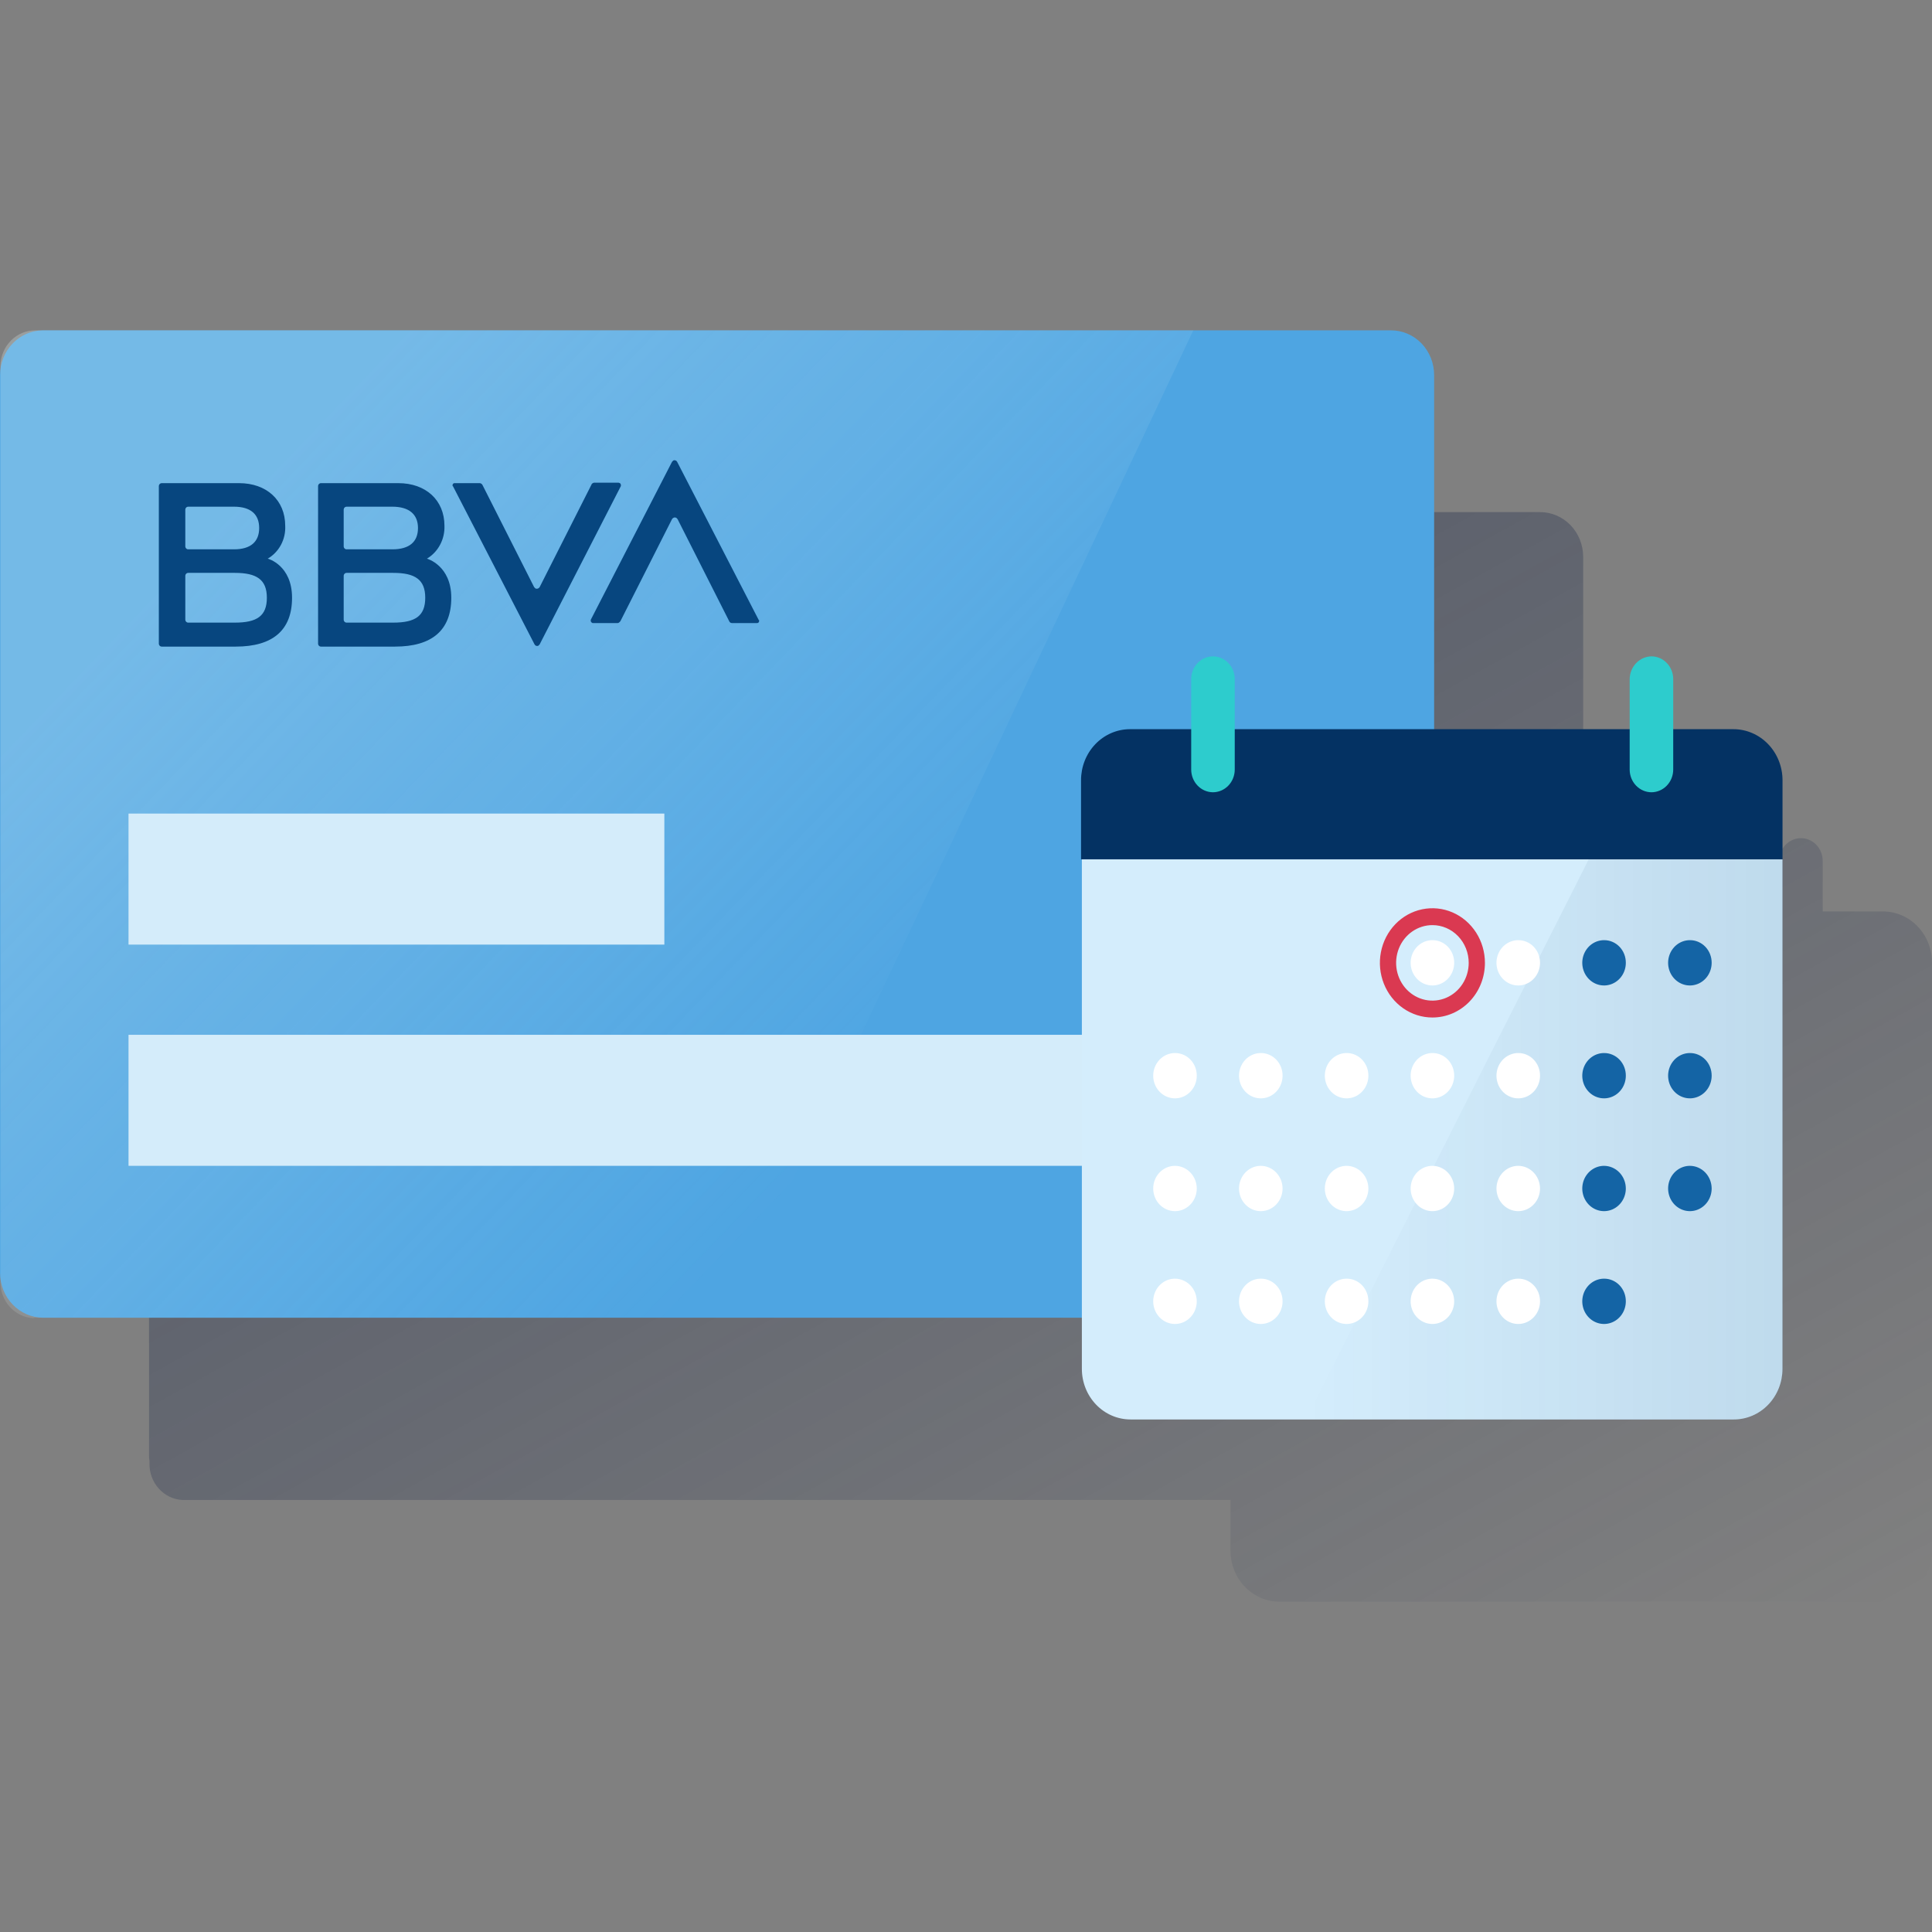 <svg width="600" height="600" viewBox="0 0 600 600" fill="none" xmlns="http://www.w3.org/2000/svg"><rect x="0" y="0" width="600" height="600" fill="#808080" stroke="none"/><path d="M599.998 323.471V298.918C599.998 294.711 598.391 290.676 595.532 287.701C592.672 284.726 588.794 283.055 584.75 283.055H566.054V267.33C566.047 265.466 565.332 263.681 564.066 262.363C562.799 261.046 561.083 260.302 559.292 260.295C557.5 260.302 555.784 261.046 554.518 262.363C553.251 263.681 552.536 265.466 552.529 267.33V283.055H491.669V172.979C491.674 171.148 491.331 169.334 490.66 167.641C489.989 165.948 489.003 164.41 487.758 163.115C486.514 161.821 485.035 160.795 483.408 160.096C481.781 159.398 480.037 159.041 478.277 159.047H57.292C54.433 159.054 51.692 160.229 49.658 162.319C47.624 164.409 46.461 167.246 46.419 170.22V171.186C46.309 171.823 46.265 172.47 46.287 173.117V451.893C46.265 452.495 46.309 453.096 46.419 453.687V454.376C46.347 457.294 47.374 460.125 49.282 462.265C51.19 464.404 53.827 465.682 56.629 465.825H382.147V481.551C382.139 485.736 383.725 489.754 386.558 492.727C389.39 495.699 393.239 497.385 397.262 497.414H584.75C588.773 497.421 592.636 495.771 595.493 492.824C598.35 489.878 599.97 485.874 599.998 481.689V323.471Z" fill="url(#paint0_linear_1760_236)"/><path d="M13.392 102.594H431.99C433.75 102.588 435.494 102.945 437.121 103.643C438.749 104.341 440.227 105.367 441.472 106.662C442.716 107.957 443.702 109.495 444.374 111.188C445.045 112.881 445.387 114.695 445.382 116.526V395.302C445.387 397.133 445.045 398.948 444.374 400.64C443.702 402.333 442.716 403.871 441.472 405.166C440.227 406.461 438.749 407.487 437.121 408.185C435.494 408.883 433.75 409.24 431.99 409.234H13.392C9.845 409.22 6.446 407.747 3.938 405.138C1.429 402.528 0.014 398.993 2.5779e-07 395.302V116.526C-0.001 112.878 1.374 109.376 3.828 106.771C6.283 104.166 9.621 102.666 13.127 102.594H13.392Z" fill="#4EA5E2"/><path opacity="0.5" d="M10.869 409.235H225.936L370.595 102.594H11.001C8.156 102.568 5.416 103.714 3.379 105.781C1.343 107.848 0.174 110.669 0.129 113.629V113.905V397.924C0.056 400.841 1.083 403.672 2.991 405.812C4.899 407.951 7.536 409.229 10.338 409.373C10.499 409.277 10.683 409.229 10.869 409.235Z" fill="url(#paint1_linear_1760_236)"/><path d="M206.319 252.664H39.914V293.356H206.319V252.664Z" fill="#D4ECFA"/><path d="M403.221 321.367H39.914V362.059H403.221V321.367Z" fill="#D4ECFA"/><path d="M183.64 150.596L167.596 182.322C167.463 182.549 167.254 182.717 167.009 182.794C166.765 182.87 166.501 182.85 166.27 182.736L165.872 182.322L149.828 150.596C149.745 150.447 149.63 150.32 149.492 150.224C149.354 150.129 149.197 150.067 149.033 150.044H141.21C141.052 150.029 140.895 150.077 140.771 150.18C140.647 150.283 140.567 150.432 140.547 150.596V150.734C140.547 150.872 140.547 151.01 140.679 151.01L166.005 200.116C166.115 200.331 166.3 200.494 166.522 200.57C166.744 200.647 166.986 200.633 167.198 200.53L167.596 200.116L192.789 151.01C192.848 150.84 192.854 150.656 192.807 150.482C192.759 150.309 192.66 150.155 192.524 150.044C192.391 150.044 192.258 149.906 192.126 149.906H184.435C184.038 150.044 183.772 150.182 183.64 150.596Z" fill="#07467F"/><path d="M192.658 192.945L208.702 161.219C208.835 160.992 209.044 160.824 209.289 160.747C209.534 160.671 209.797 160.692 210.028 160.805L210.426 161.219L226.47 192.945C226.539 193.106 226.651 193.242 226.791 193.34C226.932 193.437 227.096 193.492 227.265 193.497H235.088C235.246 193.513 235.403 193.464 235.527 193.361C235.651 193.258 235.731 193.109 235.751 192.945V192.807C235.751 192.669 235.751 192.531 235.619 192.531L210.293 143.425C210.183 143.21 209.998 143.048 209.776 142.971C209.554 142.894 209.312 142.908 209.1 143.011L208.702 143.425L183.509 192.394C183.438 192.561 183.426 192.75 183.474 192.926C183.523 193.102 183.629 193.256 183.774 193.359C183.907 193.359 183.907 193.497 184.04 193.497H191.863C192.128 193.497 192.393 193.221 192.658 192.945Z" fill="#07467F"/><path d="M72.93 193.36H58.477C58.355 193.364 58.232 193.342 58.118 193.295C58.004 193.248 57.9 193.177 57.813 193.086C57.726 192.996 57.658 192.888 57.612 192.769C57.567 192.65 57.546 192.523 57.549 192.395V178.877C57.546 178.749 57.567 178.622 57.612 178.503C57.658 178.384 57.726 178.276 57.813 178.185C57.9 178.095 58.004 178.024 58.118 177.977C58.232 177.93 58.355 177.907 58.477 177.911H72.93C79.692 177.911 82.875 179.98 82.875 185.636C82.875 191.291 79.825 193.36 72.93 193.36ZM58.477 157.358H72.665C77.836 157.358 80.488 159.703 80.488 163.979C80.488 168.255 77.836 170.6 72.665 170.6H58.477C58.355 170.604 58.232 170.582 58.118 170.535C58.004 170.487 57.9 170.416 57.813 170.326C57.726 170.236 57.658 170.128 57.612 170.009C57.567 169.89 57.546 169.763 57.549 169.635V158.186C57.573 157.95 57.682 157.733 57.855 157.579C58.028 157.425 58.25 157.346 58.477 157.358ZM83.14 173.497C84.873 172.494 86.3 171.006 87.261 169.202C88.222 167.398 88.678 165.35 88.576 163.29C88.576 155.289 82.742 150.047 74.256 150.047H50.257C50.134 150.043 50.011 150.066 49.897 150.113C49.783 150.16 49.679 150.231 49.592 150.322C49.505 150.412 49.437 150.52 49.392 150.639C49.346 150.758 49.325 150.885 49.328 151.013V199.844C49.325 199.971 49.346 200.099 49.392 200.218C49.437 200.336 49.505 200.444 49.592 200.535C49.679 200.625 49.783 200.696 49.897 200.743C50.011 200.791 50.134 200.813 50.257 200.809H73.195C84.731 200.809 90.698 195.705 90.698 185.636C90.698 175.566 83.272 173.497 83.14 173.497Z" fill="#07467F"/><path d="M122.118 193.36H107.665C107.543 193.364 107.42 193.342 107.306 193.295C107.192 193.248 107.088 193.177 107.001 193.086C106.914 192.996 106.846 192.888 106.8 192.769C106.755 192.65 106.734 192.523 106.737 192.395V178.877C106.734 178.749 106.755 178.622 106.8 178.503C106.846 178.384 106.914 178.276 107.001 178.185C107.088 178.095 107.192 178.024 107.306 177.977C107.42 177.93 107.543 177.907 107.665 177.911H122.118C128.88 177.911 132.063 179.98 132.063 185.636C132.063 191.291 129.013 193.36 122.118 193.36ZM107.665 157.358H121.853C127.024 157.358 129.809 159.703 129.809 163.979C129.809 168.255 127.157 170.6 121.853 170.6H107.665C107.543 170.604 107.42 170.582 107.306 170.535C107.192 170.487 107.088 170.416 107.001 170.326C106.914 170.236 106.846 170.128 106.8 170.009C106.755 169.89 106.734 169.763 106.737 169.635V158.186C106.761 157.95 106.87 157.733 107.043 157.579C107.215 157.425 107.438 157.346 107.665 157.358ZM132.593 173.497C134.306 172.472 135.718 170.979 136.676 169.18C137.634 167.381 138.102 165.345 138.029 163.29C138.029 155.289 132.195 150.047 123.709 150.047H99.71C99.587 150.043 99.465 150.066 99.35 150.113C99.236 150.16 99.132 150.231 99.045 150.322C98.958 150.412 98.89 150.52 98.845 150.639C98.799 150.758 98.778 150.885 98.782 151.013V199.844C98.778 199.971 98.799 200.099 98.845 200.218C98.89 200.336 98.958 200.444 99.045 200.535C99.132 200.625 99.236 200.696 99.35 200.743C99.465 200.791 99.587 200.813 99.71 200.809H122.649C134.184 200.809 140.151 195.705 140.151 185.636C140.151 175.566 132.593 173.497 132.593 173.497Z" fill="#07467F"/><path d="M335.984 266.883H553.571V425.1C553.572 427.166 553.183 429.211 552.424 431.12C551.665 433.029 550.551 434.763 549.147 436.223C547.743 437.684 546.076 438.842 544.242 439.632C542.407 440.421 540.44 440.827 538.455 440.825H351.1C349.115 440.827 347.148 440.421 345.313 439.632C343.479 438.842 341.812 437.684 340.408 436.223C339.004 434.763 337.89 433.029 337.131 431.12C336.372 429.211 335.983 427.166 335.984 425.1V266.883Z" fill="#D4EDFC"/><path d="M350.842 226.453H538.33C542.374 226.453 546.252 228.124 549.112 231.099C551.972 234.074 553.578 238.109 553.578 242.316V266.87H335.727V242.316C335.719 238.131 337.306 234.112 340.138 231.14C342.97 228.167 346.819 226.482 350.842 226.453Z" fill="#043263"/><path d="M376.7 203.836C378.491 203.843 380.207 204.587 381.474 205.904C382.74 207.222 383.455 209.007 383.462 210.871V239.011C383.455 240.874 382.74 242.659 381.474 243.977C380.207 245.295 378.491 246.038 376.7 246.046C374.908 246.038 373.193 245.295 371.926 243.977C370.659 242.659 369.944 240.874 369.938 239.011V210.871C369.944 209.007 370.659 207.222 371.926 205.904C373.193 204.587 374.908 203.843 376.7 203.836Z" fill="#2DCCCD"/><path d="M512.872 203.836C514.663 203.843 516.379 204.587 517.646 205.904C518.912 207.222 519.627 209.007 519.634 210.871V239.011C519.627 240.874 518.912 242.659 517.646 243.977C516.379 245.295 514.663 246.038 512.872 246.046C511.08 246.038 509.364 245.295 508.098 243.977C506.831 242.659 506.116 240.874 506.109 239.011V210.871C506.14 209.015 506.862 207.244 508.124 205.932C509.385 204.619 511.088 203.868 512.872 203.836Z" fill="#2DCCCD"/><path d="M405.602 440.825H538.46C542.505 440.825 546.383 439.154 549.243 436.179C552.102 433.204 553.709 429.169 553.709 424.962V266.883H493.379L405.602 440.825Z" fill="url(#paint2_linear_1760_236)"/><path d="M371.665 404.137C371.665 405.528 371.269 406.888 370.526 408.045C369.782 409.202 368.726 410.103 367.491 410.636C366.255 411.168 364.895 411.308 363.584 411.036C362.272 410.765 361.067 410.095 360.121 409.111C359.176 408.127 358.531 406.874 358.271 405.509C358.01 404.144 358.144 402.73 358.655 401.444C359.167 400.159 360.034 399.06 361.146 398.287C362.258 397.514 363.565 397.102 364.903 397.102C366.694 397.109 368.41 397.852 369.677 399.17C370.944 400.488 371.658 402.273 371.665 404.137Z" fill="white"/><path d="M398.314 404.137C398.314 405.528 397.917 406.888 397.174 408.045C396.431 409.202 395.375 410.104 394.139 410.636C392.903 411.169 391.544 411.308 390.232 411.037C388.92 410.765 387.715 410.095 386.77 409.111C385.824 408.127 385.18 406.874 384.919 405.509C384.658 404.145 384.792 402.73 385.304 401.445C385.816 400.159 386.682 399.06 387.794 398.287C388.906 397.514 390.214 397.102 391.551 397.102C392.441 397.094 393.324 397.271 394.147 397.622C394.971 397.973 395.719 398.491 396.349 399.146C396.978 399.801 397.476 400.579 397.813 401.436C398.151 402.293 398.321 403.211 398.314 404.137Z" fill="white"/><path d="M424.962 404.137C424.962 405.528 424.565 406.888 423.822 408.045C423.079 409.202 422.023 410.104 420.788 410.636C419.552 411.169 418.192 411.308 416.881 411.037C415.569 410.765 414.364 410.095 413.418 409.111C412.472 408.127 411.828 406.874 411.567 405.509C411.307 404.145 411.44 402.73 411.952 401.445C412.464 400.159 413.331 399.06 414.443 398.287C415.555 397.514 416.862 397.102 418.2 397.102C419.09 397.094 419.972 397.271 420.796 397.622C421.62 397.973 422.368 398.491 422.997 399.146C423.627 399.801 424.124 400.579 424.462 401.436C424.799 402.293 424.969 403.211 424.962 404.137Z" fill="white"/><path d="M451.61 404.137C451.61 405.528 451.214 406.888 450.471 408.045C449.728 409.202 448.672 410.103 447.436 410.636C446.2 411.168 444.841 411.308 443.529 411.036C442.217 410.765 441.012 410.095 440.067 409.111C439.121 408.127 438.477 406.874 438.216 405.509C437.955 404.144 438.089 402.73 438.601 401.444C439.112 400.159 439.979 399.06 441.091 398.287C442.203 397.514 443.511 397.102 444.848 397.102C446.64 397.109 448.355 397.852 449.622 399.17C450.889 400.488 451.604 402.273 451.61 404.137Z" fill="white"/><path d="M478.267 404.137C478.267 405.528 477.87 406.888 477.127 408.045C476.384 409.202 475.328 410.104 474.092 410.636C472.857 411.169 471.497 411.308 470.185 411.037C468.873 410.765 467.669 410.095 466.723 409.111C465.777 408.127 465.133 406.874 464.872 405.509C464.611 404.145 464.745 402.73 465.257 401.445C465.769 400.159 466.636 399.06 467.748 398.287C468.86 397.514 470.167 397.102 471.504 397.102C472.394 397.094 473.277 397.271 474.101 397.622C474.924 397.973 475.673 398.491 476.302 399.146C476.931 399.801 477.429 400.579 477.766 401.436C478.104 402.293 478.274 403.211 478.267 404.137Z" fill="white"/><path d="M504.915 404.137C504.915 405.528 504.519 406.888 503.776 408.045C503.032 409.202 501.976 410.104 500.741 410.636C499.505 411.169 498.145 411.308 496.834 411.037C495.522 410.765 494.317 410.095 493.371 409.111C492.426 408.127 491.781 406.874 491.521 405.509C491.26 404.145 491.394 402.73 491.905 401.445C492.417 400.159 493.284 399.06 494.396 398.287C495.508 397.514 496.815 397.102 498.153 397.102C499.043 397.094 499.925 397.271 500.749 397.622C501.573 397.973 502.321 398.491 502.95 399.146C503.58 399.801 504.077 400.579 504.415 401.436C504.752 402.293 504.922 403.211 504.915 404.137Z" fill="#1464A5"/><path d="M371.665 369.097C371.665 370.489 371.269 371.849 370.526 373.006C369.782 374.163 368.726 375.064 367.491 375.597C366.255 376.129 364.895 376.269 363.584 375.997C362.272 375.726 361.067 375.056 360.121 374.072C359.176 373.088 358.531 371.835 358.271 370.47C358.01 369.105 358.144 367.691 358.655 366.405C359.167 365.12 360.034 364.021 361.146 363.248C362.258 362.475 363.565 362.063 364.903 362.062C366.694 362.07 368.41 362.813 369.677 364.131C370.944 365.449 371.658 367.234 371.665 369.097Z" fill="white"/><path d="M398.314 369.097C398.314 370.489 397.917 371.849 397.174 373.006C396.431 374.163 395.375 375.064 394.139 375.597C392.903 376.129 391.544 376.269 390.232 375.997C388.92 375.726 387.715 375.056 386.77 374.072C385.824 373.088 385.18 371.835 384.919 370.47C384.658 369.105 384.792 367.691 385.304 366.405C385.816 365.12 386.682 364.021 387.794 363.248C388.906 362.475 390.214 362.063 391.551 362.062C393.343 362.07 395.059 362.813 396.325 364.131C397.592 365.449 398.307 367.234 398.314 369.097Z" fill="white"/><path d="M424.962 369.097C424.962 370.489 424.565 371.849 423.822 373.006C423.079 374.163 422.023 375.064 420.788 375.597C419.552 376.129 418.192 376.269 416.881 375.997C415.569 375.726 414.364 375.056 413.418 374.072C412.472 373.088 411.828 371.835 411.567 370.47C411.307 369.105 411.44 367.691 411.952 366.405C412.464 365.12 413.331 364.021 414.443 363.248C415.555 362.475 416.862 362.063 418.2 362.062C419.991 362.07 421.707 362.813 422.974 364.131C424.24 365.449 424.955 367.234 424.962 369.097Z" fill="white"/><path d="M451.61 369.097C451.61 370.489 451.214 371.849 450.471 373.006C449.728 374.163 448.672 375.064 447.436 375.597C446.2 376.129 444.841 376.269 443.529 375.997C442.217 375.726 441.012 375.056 440.067 374.072C439.121 373.088 438.477 371.835 438.216 370.47C437.955 369.105 438.089 367.691 438.601 366.405C439.112 365.12 439.979 364.021 441.091 363.248C442.203 362.475 443.511 362.063 444.848 362.062C446.64 362.07 448.355 362.813 449.622 364.131C450.889 365.449 451.604 367.234 451.61 369.097Z" fill="white"/><path d="M478.267 369.097C478.267 370.489 477.87 371.849 477.127 373.006C476.384 374.163 475.328 375.064 474.092 375.597C472.857 376.129 471.497 376.269 470.185 375.997C468.873 375.726 467.669 375.056 466.723 374.072C465.777 373.088 465.133 371.835 464.872 370.47C464.611 369.105 464.745 367.691 465.257 366.405C465.769 365.12 466.636 364.021 467.748 363.248C468.86 362.475 470.167 362.063 471.504 362.062C473.296 362.07 475.012 362.813 476.278 364.131C477.545 365.449 478.26 367.234 478.267 369.097Z" fill="white"/><path d="M504.915 369.097C504.915 370.489 504.519 371.849 503.776 373.006C503.032 374.163 501.976 375.064 500.741 375.597C499.505 376.129 498.145 376.269 496.834 375.997C495.522 375.726 494.317 375.056 493.371 374.072C492.426 373.088 491.781 371.835 491.521 370.47C491.26 369.105 491.394 367.691 491.905 366.405C492.417 365.12 493.284 364.021 494.396 363.248C495.508 362.475 496.815 362.063 498.153 362.062C499.944 362.07 501.66 362.813 502.927 364.131C504.194 365.449 504.908 367.234 504.915 369.097Z" fill="#1464A5"/><path d="M531.571 369.097C531.571 370.489 531.175 371.849 530.432 373.006C529.689 374.163 528.633 375.064 527.397 375.597C526.161 376.129 524.802 376.269 523.49 375.997C522.178 375.726 520.973 375.056 520.027 374.072C519.082 373.088 518.438 371.835 518.177 370.47C517.916 369.105 518.05 367.691 518.562 366.405C519.073 365.12 519.94 364.021 521.052 363.248C522.164 362.475 523.472 362.063 524.809 362.062C526.6 362.07 528.316 362.813 529.583 364.131C530.85 365.449 531.564 367.234 531.571 369.097Z" fill="#1464A5"/><path d="M371.665 334.066C371.665 335.458 371.269 336.818 370.526 337.975C369.782 339.132 368.726 340.033 367.491 340.566C366.255 341.098 364.895 341.238 363.584 340.966C362.272 340.695 361.067 340.025 360.121 339.041C359.176 338.057 358.531 336.804 358.271 335.439C358.01 334.074 358.144 332.66 358.655 331.374C359.167 330.089 360.034 328.99 361.146 328.217C362.258 327.444 363.565 327.031 364.903 327.031C365.793 327.024 366.675 327.201 367.499 327.552C368.323 327.903 369.071 328.421 369.7 329.076C370.33 329.73 370.827 330.509 371.165 331.366C371.502 332.222 371.672 333.141 371.665 334.066Z" fill="white"/><path d="M398.314 334.066C398.314 335.458 397.917 336.818 397.174 337.975C396.431 339.132 395.375 340.033 394.139 340.566C392.903 341.098 391.544 341.238 390.232 340.966C388.92 340.695 387.715 340.025 386.77 339.041C385.824 338.057 385.18 336.804 384.919 335.439C384.658 334.074 384.792 332.66 385.304 331.374C385.816 330.089 386.682 328.99 387.794 328.217C388.906 327.444 390.214 327.031 391.551 327.031C392.441 327.024 393.324 327.201 394.147 327.552C394.971 327.903 395.719 328.421 396.349 329.076C396.978 329.73 397.476 330.509 397.813 331.366C398.151 332.222 398.321 333.141 398.314 334.066Z" fill="white"/><path d="M424.962 334.066C424.962 335.458 424.565 336.818 423.822 337.975C423.079 339.132 422.023 340.033 420.788 340.566C419.552 341.098 418.192 341.238 416.881 340.966C415.569 340.695 414.364 340.025 413.418 339.041C412.472 338.057 411.828 336.804 411.567 335.439C411.307 334.074 411.44 332.66 411.952 331.374C412.464 330.089 413.331 328.99 414.443 328.217C415.555 327.444 416.862 327.031 418.2 327.031C419.09 327.024 419.972 327.201 420.796 327.552C421.62 327.903 422.368 328.421 422.997 329.076C423.627 329.73 424.124 330.509 424.462 331.366C424.799 332.222 424.969 333.141 424.962 334.066Z" fill="white"/><path d="M451.61 334.066C451.61 335.458 451.214 336.818 450.471 337.975C449.728 339.132 448.672 340.033 447.436 340.566C446.2 341.098 444.841 341.238 443.529 340.966C442.217 340.695 441.012 340.025 440.067 339.041C439.121 338.057 438.477 336.804 438.216 335.439C437.955 334.074 438.089 332.66 438.601 331.374C439.112 330.089 439.979 328.99 441.091 328.217C442.203 327.444 443.511 327.031 444.848 327.031C445.738 327.024 446.621 327.201 447.444 327.552C448.268 327.903 449.016 328.421 449.646 329.076C450.275 329.73 450.773 330.509 451.11 331.366C451.447 332.222 451.618 333.141 451.61 334.066Z" fill="white"/><path d="M478.267 334.066C478.267 335.458 477.87 336.818 477.127 337.975C476.384 339.132 475.328 340.033 474.092 340.566C472.857 341.098 471.497 341.238 470.185 340.966C468.873 340.695 467.669 340.025 466.723 339.041C465.777 338.057 465.133 336.804 464.872 335.439C464.611 334.074 464.745 332.66 465.257 331.374C465.769 330.089 466.636 328.99 467.748 328.217C468.86 327.444 470.167 327.031 471.504 327.031C472.394 327.024 473.277 327.201 474.101 327.552C474.924 327.903 475.673 328.421 476.302 329.076C476.931 329.73 477.429 330.509 477.766 331.366C478.104 332.222 478.274 333.141 478.267 334.066Z" fill="white"/><path d="M504.915 334.066C504.915 335.458 504.519 336.818 503.776 337.975C503.032 339.132 501.976 340.033 500.741 340.566C499.505 341.098 498.145 341.238 496.834 340.966C495.522 340.695 494.317 340.025 493.371 339.041C492.426 338.057 491.781 336.804 491.521 335.439C491.26 334.074 491.394 332.66 491.905 331.374C492.417 330.089 493.284 328.99 494.396 328.217C495.508 327.444 496.815 327.031 498.153 327.031C499.043 327.024 499.925 327.201 500.749 327.552C501.573 327.903 502.321 328.421 502.95 329.076C503.58 329.73 504.077 330.509 504.415 331.366C504.752 332.222 504.922 333.141 504.915 334.066Z" fill="#1464A5"/><path d="M531.571 334.066C531.571 335.458 531.175 336.818 530.432 337.975C529.689 339.132 528.633 340.033 527.397 340.566C526.161 341.098 524.802 341.238 523.49 340.966C522.178 340.695 520.973 340.025 520.027 339.041C519.082 338.057 518.438 336.804 518.177 335.439C517.916 334.074 518.05 332.66 518.562 331.374C519.073 330.089 519.94 328.99 521.052 328.217C522.164 327.444 523.472 327.031 524.809 327.031C525.699 327.024 526.582 327.201 527.405 327.552C528.229 327.903 528.977 328.421 529.607 329.076C530.236 329.73 530.734 330.509 531.071 331.366C531.408 332.222 531.578 333.141 531.571 334.066Z" fill="#1464A5"/><path d="M478.267 299.012C478.267 300.403 477.87 301.763 477.127 302.92C476.384 304.077 475.328 304.979 474.092 305.511C472.857 306.044 471.497 306.183 470.185 305.911C468.873 305.64 467.669 304.97 466.723 303.986C465.777 303.002 465.133 301.749 464.872 300.384C464.611 299.019 464.745 297.605 465.257 296.32C465.769 295.034 466.636 293.935 467.748 293.162C468.86 292.389 470.167 291.977 471.504 291.977C472.394 291.969 473.277 292.146 474.101 292.497C474.924 292.848 475.673 293.366 476.302 294.021C476.931 294.676 477.429 295.454 477.766 296.311C478.104 297.168 478.274 298.086 478.267 299.012Z" fill="white"/><path d="M451.61 299.012C451.61 300.403 451.214 301.763 450.471 302.92C449.728 304.077 448.672 304.979 447.436 305.511C446.2 306.044 444.841 306.183 443.529 305.911C442.217 305.64 441.012 304.97 440.067 303.986C439.121 303.002 438.477 301.749 438.216 300.384C437.955 299.019 438.089 297.605 438.601 296.32C439.112 295.034 439.979 293.935 441.091 293.162C442.203 292.389 443.511 291.977 444.848 291.977C445.738 291.969 446.621 292.146 447.444 292.497C448.268 292.848 449.016 293.366 449.646 294.021C450.275 294.676 450.773 295.454 451.11 296.311C451.447 297.168 451.618 298.086 451.61 299.012Z" fill="white"/><path d="M504.915 299.012C504.915 300.403 504.519 301.763 503.776 302.92C503.032 304.077 501.976 304.979 500.741 305.511C499.505 306.044 498.145 306.183 496.834 305.911C495.522 305.64 494.317 304.97 493.371 303.986C492.426 303.002 491.781 301.749 491.521 300.384C491.26 299.019 491.394 297.605 491.905 296.32C492.417 295.034 493.284 293.935 494.396 293.162C495.508 292.389 496.815 291.977 498.153 291.977C499.043 291.969 499.925 292.146 500.749 292.497C501.573 292.848 502.321 293.366 502.95 294.021C503.58 294.676 504.077 295.454 504.415 296.311C504.752 297.168 504.922 298.086 504.915 299.012Z" fill="#1464A5"/><path d="M531.571 299.012C531.571 300.403 531.175 301.763 530.432 302.92C529.689 304.077 528.633 304.979 527.397 305.511C526.161 306.044 524.802 306.183 523.49 305.911C522.178 305.64 520.973 304.97 520.027 303.986C519.082 303.002 518.438 301.749 518.177 300.384C517.916 299.019 518.05 297.605 518.562 296.32C519.073 295.034 519.94 293.935 521.052 293.162C522.164 292.389 523.472 291.977 524.809 291.977C525.699 291.969 526.582 292.146 527.405 292.497C528.229 292.848 528.977 293.366 529.607 294.021C530.236 294.676 530.734 295.454 531.071 296.311C531.408 297.168 531.578 298.086 531.571 299.012Z" fill="#1464A5"/><path d="M444.848 315.996C441.622 315.996 438.469 315.001 435.787 313.136C433.105 311.272 431.015 308.622 429.781 305.522C428.546 302.422 428.223 299.01 428.852 295.719C429.482 292.428 431.035 289.405 433.316 287.032C435.597 284.659 438.503 283.043 441.666 282.389C444.83 281.734 448.109 282.07 451.089 283.354C454.069 284.638 456.616 286.813 458.409 289.603C460.201 292.393 461.157 295.673 461.157 299.029C461.159 301.258 460.738 303.465 459.919 305.524C459.1 307.583 457.899 309.455 456.384 311.03C454.869 312.606 453.071 313.856 451.091 314.708C449.112 315.56 446.99 315.998 444.848 315.996ZM444.848 287.304C442.619 287.304 440.44 287.992 438.587 289.28C436.733 290.569 435.289 292.4 434.436 294.542C433.583 296.685 433.359 299.042 433.794 301.317C434.229 303.591 435.302 305.68 436.879 307.32C438.455 308.96 440.463 310.076 442.649 310.529C444.836 310.981 447.102 310.749 449.161 309.862C451.221 308.974 452.981 307.471 454.219 305.543C455.458 303.615 456.119 301.348 456.119 299.029C456.12 297.489 455.83 295.963 455.264 294.54C454.698 293.117 453.868 291.823 452.821 290.734C451.774 289.645 450.531 288.782 449.163 288.193C447.795 287.604 446.329 287.302 444.848 287.304Z" fill="#DA3951"/><defs><linearGradient id="paint0_linear_1760_236" x1="177.475" y1="91.07" x2="445.893" y2="576.331" gradientUnits="userSpaceOnUse"><stop stop-color="#192647" stop-opacity="0.5" offset="0"/><stop offset="1" stop-color="#192647" stop-opacity="0"/></linearGradient><linearGradient id="paint1_linear_1760_236" x1="83.57" y1="146.818" x2="279.554" y2="335.219" gradientUnits="userSpaceOnUse"><stop stop-color="#E9F8F9" stop-opacity="0.5" offset="0"/><stop offset="1" stop-color="#E9F8F9" stop-opacity="0"/></linearGradient><linearGradient id="paint2_linear_1760_236" x1="553.709" y1="353.854" x2="405.602" y2="353.854" gradientUnits="userSpaceOnUse"><stop stop-color="#043263" stop-opacity="0.1" offset="0"/><stop offset="1" stop-color="#043263" stop-opacity="0"/></linearGradient></defs></svg>
